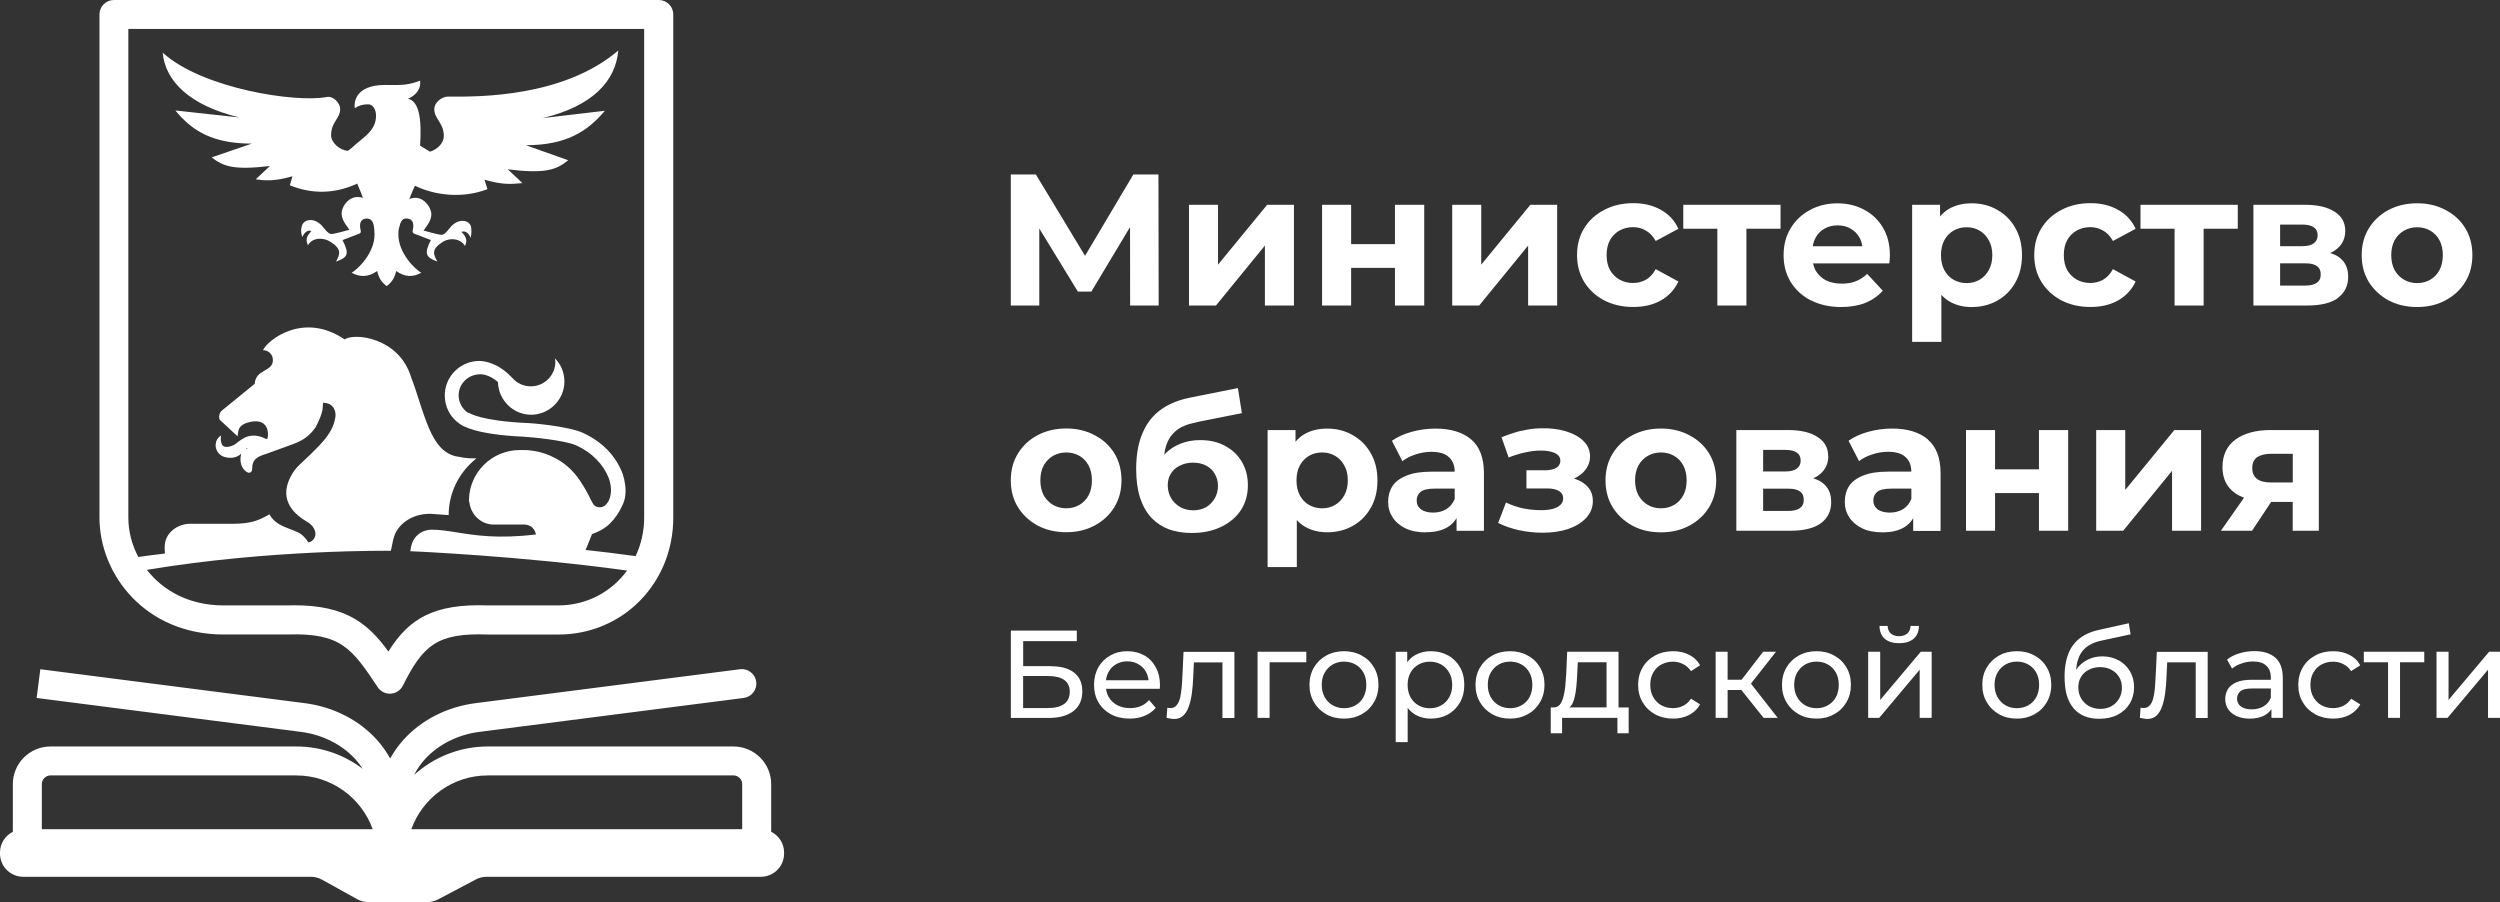 <?xml version="1.0" encoding="UTF-8"?> <svg xmlns="http://www.w3.org/2000/svg" width="169" height="61" viewBox="0 0 169 61" fill="none"><rect x="0" y="0" width="169" height="61" fill="#333333" stroke="none"/><path fill-rule="evenodd" clip-rule="evenodd" d="M15.101 42.89H19.447C23.075 42.774 23.796 43.852 25.535 46.455L25.535 46.456C25.717 46.731 26.023 46.893 26.353 46.893H26.415C26.763 46.87 27.073 46.665 27.232 46.352C28.607 43.601 29.571 42.77 32.98 42.894H37.755C42.105 42.894 45.513 39.42 45.513 34.991V0.979C45.513 0.437 45.075 0 44.533 0H7.703C7.161 0 6.724 0.437 6.724 0.979V34.987C6.724 38.871 9.857 42.89 15.101 42.89ZM8.683 1.957H43.545V34.983C43.545 35.927 43.336 36.809 42.968 37.594C41.919 37.451 40.366 37.254 39.583 37.176C39.583 37.176 39.758 36.797 40.021 36.101C40.021 36.101 40.78 35.869 41.249 35.374C41.597 35.026 41.861 34.616 42.035 34.24C42.151 34.008 42.24 33.776 42.267 33.513C42.325 33.076 42.267 32.581 42.093 32.028C41.624 30.806 40.722 29.873 39.409 29.262C38.359 28.798 35.877 28.593 35.555 28.593C32.492 28.446 31.732 27.924 31.732 27.924L31.616 27.893C31.237 27.63 31.004 27.193 31.004 26.729C31.004 25.943 31.647 25.301 32.464 25.301L32.468 25.301C32.525 25.3 33.039 25.288 33.661 25.823C33.692 27.046 34.684 28.036 35.908 28.036C37.132 28.036 38.154 27.019 38.154 25.797C38.154 25.185 37.922 24.632 37.511 24.226C37.511 24.271 37.519 24.308 37.527 24.345L37.527 24.345C37.535 24.381 37.542 24.416 37.542 24.458C37.542 25.359 36.814 26.117 35.877 26.117C35.408 26.117 34.97 25.913 34.68 25.595L34.533 25.448C33.541 24.431 32.577 24.4 32.402 24.4C31.117 24.4 30.067 25.448 30.067 26.729C30.067 27.487 30.416 28.183 31.031 28.62C31.237 28.794 32.17 29.378 35.412 29.521C35.908 29.552 38.127 29.753 38.944 30.102C40.025 30.597 40.784 31.382 41.163 32.341C41.369 32.953 41.338 33.475 41.133 33.885C41.074 33.974 41.016 34.059 40.927 34.148C40.811 34.237 40.695 34.295 40.548 34.295C40.342 34.295 40.168 34.206 40.079 34.032C40.048 33.974 39.99 33.885 39.99 33.885C39.785 33.448 39.521 32.953 39.204 32.488C38.735 31.788 38.096 31.208 37.306 30.86C37.29 30.844 37.267 30.836 37.244 30.829C37.223 30.822 37.203 30.815 37.19 30.802C36.783 30.628 36.372 30.512 35.904 30.454H35.873C35.673 30.421 35.454 30.422 35.246 30.422C35.212 30.423 35.178 30.423 35.145 30.423C33.247 30.423 31.729 31.935 31.701 33.8C31.701 33.807 31.701 33.814 31.701 33.821C31.7 33.866 31.699 33.913 31.732 33.947C31.822 34.79 32.523 35.459 33.367 35.459H35.412C36.14 35.459 36.229 36.128 36.229 36.128C33.689 36.439 32.131 36.19 30.887 35.991C30.272 35.893 29.734 35.807 29.192 35.807C28.638 35.807 28.169 36.097 27.937 36.534C27.937 36.534 27.79 36.824 27.762 37.115C27.762 37.173 27.731 37.261 27.731 37.261C27.731 37.261 35.222 37.575 42.391 38.569C41.342 40.004 39.672 40.925 37.747 40.925H33.007C29.319 40.793 27.642 41.818 26.256 44.042C24.896 42.178 23.417 40.917 19.9 40.917C19.741 40.917 19.578 40.917 19.412 40.925H15.097C12.789 40.925 11.019 39.923 9.927 38.523C18.289 37.122 26.418 37.234 26.418 37.234C26.452 37.113 26.477 36.984 26.503 36.85C26.545 36.628 26.59 36.393 26.682 36.159C26.914 35.548 27.704 34.732 29.075 34.732L30.33 34.821C30.33 33.308 31.031 31.97 32.081 31.096L32.197 30.98C31.527 31.011 31.089 30.891 31.089 30.891C29.629 30.744 29.075 29.32 28.463 27.487C28.429 27.38 28.395 27.273 28.36 27.165C28.188 26.624 28.01 26.064 27.793 25.506C26.976 22.799 23.94 22.482 23.297 22.946C20.523 21.054 18.099 22.977 17.777 23.673C18.157 23.673 18.448 23.963 18.448 24.342C18.448 24.605 18.3 24.806 18.099 24.922L17.63 25.212C17.398 25.359 17.224 25.649 17.224 25.94L14.977 27.773C14.861 27.889 14.745 28.152 14.861 28.384L16.058 29.491C16.064 29.448 16.07 29.407 16.075 29.367C16.117 29.042 16.153 28.768 16.67 28.589C17.692 28.268 17.983 28.736 18.072 29.026C18.13 29.258 18.13 29.463 18.072 29.668H17.983C17.634 29.494 17.224 29.378 16.786 29.494C16.482 29.575 16.234 29.767 16.042 29.916C15.958 29.982 15.884 30.039 15.822 30.075C15.589 30.191 15.326 30.249 15.179 30.191C15.089 30.16 15.004 30.102 14.973 29.959C14.915 29.812 14.915 29.637 14.942 29.436C14.768 29.552 14.621 29.727 14.594 29.959C14.536 30.191 14.625 30.481 14.826 30.686C15.031 30.891 15.322 30.949 15.585 30.949C15.849 30.949 16.081 30.86 16.255 30.717C16.267 30.705 16.279 30.697 16.288 30.691C16.298 30.685 16.305 30.68 16.309 30.674C16.28 30.785 16.255 30.897 16.255 31.038C16.255 31.502 16.488 31.823 16.751 31.939C16.867 31.997 17.042 31.912 17.042 31.734C17.042 31.007 17.421 30.86 18.064 30.659C18.56 30.485 19.35 30.195 19.815 30.02C19.931 29.989 20.163 29.873 20.163 29.873C20.632 29.668 21.039 29.32 21.333 28.883C21.744 28.125 21.802 27.692 21.802 27.692C21.833 27.402 21.833 27.228 21.833 27.228C22.503 27.228 22.708 27.723 22.681 28.129C22.541 29.178 21.879 29.834 21.088 30.618L20.957 30.748C20.841 30.863 20.715 30.98 20.588 31.096L20.588 31.096C20.335 31.33 20.081 31.564 19.908 31.796C19.118 32.929 18.974 34.24 20.783 35.289C20.872 35.32 21.015 35.463 21.105 35.552C21.6 36.163 21.136 36.658 20.841 36.658C20.495 36.119 20.17 35.991 19.973 35.913C19.936 35.899 19.904 35.886 19.877 35.873C19.788 35.836 19.695 35.8 19.599 35.763L19.599 35.763C19.097 35.572 18.53 35.355 18.211 34.767C17.483 35.204 16.898 35.409 15.701 35.409H12.839C12.022 35.409 11.232 35.989 11.147 36.778C11.116 36.925 11.147 37.42 11.147 37.42C10.535 37.49 9.942 37.567 9.35 37.652C8.908 36.817 8.676 35.9 8.676 34.995V1.957H8.683ZM16.728 30.341H16.639C16.651 30.329 16.658 30.318 16.664 30.308C16.674 30.294 16.68 30.284 16.697 30.284L16.728 30.341ZM72.865 19.712L70.255 15.445V20.652H68.33V11.794H70.026L73.349 17.294L76.614 11.794H78.311L78.326 20.652H76.397L76.39 15.352L73.775 19.712H72.865ZM110.407 20.751C109.672 20.751 109.017 20.6 108.444 20.306C107.871 20 107.417 19.583 107.088 19.053C106.767 18.519 106.608 17.927 106.608 17.242C106.608 16.558 106.767 15.954 107.088 15.432C107.417 14.898 107.871 14.484 108.444 14.19C109.017 13.885 109.691 13.734 110.407 13.734C111.124 13.734 111.751 13.885 112.282 14.19C112.813 14.484 113.208 14.91 113.459 15.467L111.926 16.291C111.751 15.97 111.527 15.734 111.256 15.583C110.996 15.432 110.71 15.355 110.396 15.355C110.055 15.355 109.753 15.432 109.482 15.583C109.211 15.734 108.994 15.95 108.835 16.229C108.684 16.507 108.606 16.844 108.606 17.242C108.606 17.641 108.684 17.977 108.835 18.256C108.998 18.534 109.211 18.751 109.482 18.902C109.753 19.053 110.059 19.13 110.396 19.13C110.706 19.13 110.992 19.056 111.256 18.913C111.523 18.763 111.748 18.523 111.926 18.194L113.459 19.029C113.208 19.575 112.813 20 112.282 20.306C111.751 20.604 111.143 20.751 110.407 20.751ZM124.463 20.754C123.685 20.754 123.003 20.603 122.411 20.297L122.407 20.305C121.826 19.999 121.373 19.585 121.051 19.063C120.73 18.529 120.571 17.938 120.571 17.253C120.571 16.568 120.726 15.965 121.04 15.443C121.361 14.909 121.795 14.495 122.345 14.201C122.895 13.895 123.538 13.745 124.208 13.745C124.878 13.745 125.478 13.888 126.009 14.174C126.547 14.452 126.973 14.859 127.287 15.389C127.601 15.911 127.756 16.537 127.756 17.272C127.756 17.35 127.752 17.439 127.744 17.539C127.732 17.632 127.725 17.721 127.717 17.806H122.562C122.604 17.988 122.662 18.158 122.751 18.313C122.922 18.591 123.154 18.808 123.449 18.959C123.755 19.102 124.107 19.175 124.514 19.175C124.874 19.175 125.191 19.117 125.463 19.009C125.741 18.897 125.993 18.734 126.222 18.514L127.275 19.651C126.965 20.007 126.57 20.282 126.098 20.475C125.625 20.661 125.079 20.754 124.463 20.754ZM124.223 15.234C123.886 15.234 123.588 15.311 123.325 15.462C123.069 15.605 122.871 15.81 122.728 16.081C122.635 16.247 122.577 16.441 122.542 16.649H125.893C125.862 16.437 125.803 16.243 125.707 16.069C125.563 15.806 125.362 15.605 125.11 15.462C124.858 15.311 124.56 15.234 124.223 15.234ZM158.737 18.714C158.737 19.31 158.508 19.785 158.051 20.13L158.059 20.134C157.602 20.478 156.905 20.652 155.967 20.652H152.331V13.844H155.816C156.669 13.844 157.339 13.999 157.819 14.312C158.299 14.618 158.539 15.047 158.539 15.604C158.539 16.161 158.311 16.598 157.854 16.919C157.753 16.989 157.641 17.051 157.524 17.105C157.753 17.178 157.954 17.267 158.117 17.387C158.532 17.689 158.737 18.118 158.737 18.714ZM155.631 15.182H154.135V15.186V16.641H155.631C155.979 16.641 156.235 16.579 156.405 16.451C156.583 16.323 156.672 16.153 156.672 15.906C156.672 15.658 156.583 15.48 156.405 15.36C156.235 15.241 155.975 15.182 155.631 15.182ZM154.135 17.801V19.306H155.793C156.153 19.306 156.425 19.248 156.603 19.128C156.789 19 156.882 18.819 156.882 18.559C156.882 18.3 156.8 18.111 156.63 17.991C156.459 17.863 156.196 17.801 155.832 17.801H154.135ZM82.2 20.652L85.507 16.602V20.652H87.471V13.844H85.659L82.339 17.89V13.844H80.376V20.652H82.2ZM116.093 20.652H118.057V15.461H120.365V13.844H113.789V15.461H116.093V20.652ZM103.301 20.652V16.602L99.993 20.652H98.169V13.844H100.132V17.89L103.452 13.844H105.264V20.652H103.301ZM147.001 20.652H148.965V15.461H151.273V13.844H144.697V15.461H147.001V20.652ZM139.351 20.306C139.924 20.6 140.579 20.751 141.315 20.751C142.051 20.751 142.659 20.604 143.189 20.306C143.72 20 144.115 19.575 144.367 19.029L142.833 18.194C142.655 18.523 142.43 18.763 142.163 18.913C141.9 19.056 141.613 19.13 141.303 19.13C140.966 19.13 140.66 19.053 140.389 18.902C140.118 18.751 139.905 18.534 139.742 18.256C139.591 17.977 139.514 17.641 139.514 17.242C139.514 16.844 139.591 16.507 139.742 16.229C139.901 15.95 140.118 15.734 140.389 15.583C140.66 15.432 140.962 15.355 141.303 15.355C141.617 15.355 141.903 15.432 142.163 15.583C142.434 15.734 142.659 15.97 142.833 16.291L144.367 15.467C144.115 14.91 143.72 14.484 143.189 14.19C142.659 13.885 142.031 13.734 141.315 13.734C140.598 13.734 139.924 13.885 139.351 14.19C138.778 14.484 138.325 14.898 137.995 15.432C137.674 15.954 137.515 16.558 137.515 17.242C137.515 17.927 137.674 18.519 137.995 19.053C138.325 19.583 138.778 20 139.351 20.306ZM94.299 18.107H91.336V20.652H89.372V13.844H91.336V16.502H94.299V13.844H96.278V20.652H94.299V18.107ZM133.29 20.754C133.932 20.754 134.506 20.61 135.013 20.324C135.528 20.038 135.935 19.632 136.229 19.11C136.535 18.587 136.686 17.968 136.686 17.249C136.686 16.53 136.535 15.926 136.229 15.4C135.935 14.878 135.528 14.472 135.013 14.185C134.506 13.892 133.932 13.745 133.29 13.745C132.689 13.745 132.174 13.872 131.744 14.124C131.516 14.259 131.318 14.429 131.148 14.634V13.845H129.261V23.109H131.237V19.93C131.399 20.108 131.578 20.259 131.783 20.378C132.213 20.63 132.716 20.757 133.29 20.757V20.754ZM131.438 18.262C131.287 17.976 131.21 17.64 131.21 17.249C131.21 16.858 131.287 16.514 131.438 16.236C131.589 15.957 131.798 15.741 132.058 15.59C132.321 15.439 132.616 15.361 132.945 15.361C133.274 15.361 133.565 15.439 133.82 15.59C134.084 15.741 134.289 15.957 134.44 16.236C134.599 16.514 134.68 16.851 134.68 17.249C134.68 17.648 134.599 17.976 134.44 18.262C134.289 18.541 134.08 18.758 133.82 18.909C133.568 19.059 133.274 19.137 132.945 19.137C132.616 19.137 132.321 19.059 132.058 18.909C131.795 18.758 131.589 18.541 131.438 18.262ZM163.4 20.754C162.671 20.754 162.025 20.604 161.459 20.298V20.302C160.905 19.996 160.46 19.582 160.131 19.06C159.809 18.526 159.65 17.935 159.65 17.25C159.65 16.565 159.809 15.962 160.131 15.44C160.46 14.906 160.901 14.492 161.459 14.198C162.028 13.892 162.683 13.742 163.4 13.742C164.116 13.742 164.759 13.892 165.324 14.198C165.89 14.492 166.331 14.902 166.653 15.424C166.974 15.946 167.133 16.569 167.133 17.246C167.133 17.923 166.974 18.526 166.653 19.056C166.335 19.582 165.89 19.992 165.324 20.298C164.759 20.604 164.128 20.754 163.4 20.754ZM162.513 15.591C162.249 15.741 162.036 15.958 161.877 16.236C161.726 16.515 161.649 16.859 161.649 17.25C161.649 17.641 161.726 17.977 161.877 18.263C162.04 18.542 162.249 18.759 162.513 18.909C162.776 19.06 163.07 19.138 163.4 19.138C163.729 19.138 164.023 19.06 164.286 18.909C164.546 18.759 164.755 18.542 164.906 18.263C165.057 17.977 165.135 17.648 165.135 17.25C165.135 16.852 165.057 16.515 164.906 16.236C164.755 15.958 164.55 15.741 164.286 15.591C164.023 15.44 163.729 15.362 163.4 15.362C163.07 15.362 162.776 15.44 162.513 15.591ZM120.056 44.059H119.188L117.732 45.95H116.787V44.059H115.977V48.53H116.787V46.643H117.716L119.223 48.53H120.176L118.363 46.213L120.056 44.059ZM122.798 44.021C123.239 44.021 123.638 44.118 123.987 44.315C124.343 44.505 124.618 44.772 124.815 45.116C125.021 45.452 125.121 45.851 125.121 46.296C125.121 46.74 125.017 47.131 124.815 47.475C124.618 47.816 124.343 48.087 123.987 48.284C123.638 48.481 123.251 48.578 122.798 48.578C122.344 48.578 121.945 48.481 121.597 48.284C121.248 48.087 120.969 47.82 120.768 47.475C120.563 47.127 120.462 46.74 120.462 46.296C120.462 45.851 120.567 45.46 120.768 45.116C120.973 44.772 121.248 44.505 121.597 44.315C121.949 44.118 122.356 44.021 122.798 44.021ZM123.564 47.68C123.797 47.549 123.979 47.367 124.107 47.131C124.234 46.888 124.3 46.617 124.3 46.296C124.3 45.975 124.234 45.7 124.107 45.468C123.975 45.232 123.797 45.046 123.564 44.919C123.34 44.791 123.084 44.725 122.798 44.725C122.511 44.725 122.255 44.791 122.031 44.919C121.802 45.05 121.624 45.232 121.488 45.468C121.353 45.7 121.287 45.978 121.287 46.296C121.287 46.613 121.353 46.888 121.488 47.131C121.624 47.367 121.806 47.553 122.031 47.68C122.255 47.808 122.511 47.874 122.798 47.874C123.084 47.874 123.34 47.808 123.564 47.68ZM152.4 44.015C152.044 44.015 151.703 44.066 151.378 44.166C151.056 44.263 150.781 44.402 150.549 44.588L150.886 45.195C151.06 45.048 151.273 44.932 151.529 44.851C151.78 44.762 152.04 44.715 152.307 44.715C152.706 44.715 153.004 44.812 153.202 45.002C153.403 45.187 153.508 45.45 153.508 45.794V45.953H152.226C151.78 45.953 151.428 46.011 151.161 46.131C150.901 46.251 150.711 46.406 150.595 46.603C150.483 46.8 150.425 47.021 150.425 47.261C150.425 47.5 150.491 47.74 150.626 47.945C150.762 48.142 150.952 48.297 151.199 48.409C151.451 48.522 151.746 48.58 152.079 48.58C152.489 48.58 152.83 48.502 153.101 48.351C153.291 48.239 153.438 48.1 153.55 47.937V48.529H154.317V45.829C154.317 45.218 154.151 44.762 153.818 44.464C153.485 44.166 153.012 44.015 152.4 44.015ZM153.008 47.752C152.784 47.887 152.52 47.953 152.214 47.953C151.908 47.953 151.664 47.887 151.486 47.76C151.312 47.624 151.223 47.446 151.223 47.23C151.223 47.04 151.292 46.874 151.436 46.742C151.575 46.607 151.85 46.541 152.257 46.541H153.508V47.164C153.407 47.423 153.241 47.62 153.008 47.756V47.752ZM127.101 44.059V47.316L129.844 44.059H130.58V48.53H129.77V45.273L127.032 48.53H126.288V44.059H127.101ZM137.531 44.315C137.183 44.118 136.784 44.021 136.338 44.021C135.893 44.021 135.486 44.118 135.138 44.315C134.789 44.505 134.514 44.772 134.309 45.116C134.103 45.46 134.003 45.851 134.003 46.296C134.003 46.74 134.103 47.127 134.309 47.475C134.51 47.82 134.789 48.087 135.138 48.284C135.486 48.481 135.885 48.578 136.338 48.578C136.791 48.578 137.179 48.481 137.531 48.284C137.888 48.087 138.163 47.816 138.36 47.475C138.561 47.131 138.666 46.74 138.666 46.296C138.666 45.851 138.565 45.452 138.36 45.116C138.163 44.772 137.888 44.505 137.531 44.315ZM137.651 47.131C137.523 47.367 137.341 47.549 137.109 47.68C136.884 47.808 136.629 47.874 136.342 47.874C136.056 47.874 135.8 47.808 135.575 47.68C135.351 47.553 135.169 47.367 135.033 47.131C134.897 46.888 134.832 46.613 134.832 46.296C134.832 45.978 134.897 45.7 135.033 45.468C135.169 45.232 135.347 45.05 135.575 44.919C135.8 44.791 136.056 44.725 136.342 44.725C136.629 44.725 136.884 44.791 137.109 44.919C137.341 45.046 137.52 45.232 137.651 45.468C137.779 45.7 137.845 45.975 137.845 46.296C137.845 46.617 137.779 46.888 137.651 47.131ZM142.113 44.37C142.532 44.37 142.9 44.463 143.221 44.641L143.217 44.633C143.543 44.815 143.798 45.063 143.984 45.376C144.17 45.689 144.263 46.045 144.263 46.455C144.263 46.865 144.166 47.237 143.969 47.562C143.775 47.883 143.504 48.134 143.147 48.32C142.791 48.502 142.377 48.59 141.896 48.59C141.525 48.59 141.195 48.532 140.909 48.413C140.626 48.297 140.382 48.122 140.181 47.89C139.979 47.654 139.824 47.36 139.716 47.005C139.615 46.645 139.565 46.223 139.565 45.74C139.565 45.357 139.6 45.016 139.666 44.711C139.731 44.409 139.828 44.138 139.952 43.902C140.08 43.666 140.239 43.461 140.425 43.287C140.618 43.113 140.831 42.97 141.068 42.858C141.312 42.738 141.575 42.649 141.862 42.587L143.907 42.131L144.027 42.881L142.144 43.287C142.032 43.31 141.896 43.341 141.738 43.388C141.583 43.434 141.42 43.504 141.257 43.601C141.095 43.69 140.94 43.817 140.8 43.98C140.661 44.142 140.549 44.359 140.463 44.622C140.401 44.811 140.363 45.036 140.347 45.291C140.356 45.279 140.364 45.266 140.373 45.254C140.381 45.241 140.39 45.228 140.398 45.215C140.425 45.173 140.452 45.132 140.483 45.094C140.68 44.865 140.917 44.688 141.192 44.564C141.474 44.436 141.78 44.37 142.113 44.37ZM142.741 47.736C142.962 47.608 143.132 47.434 143.256 47.221C143.38 47.001 143.442 46.753 143.442 46.486C143.442 46.219 143.38 45.98 143.256 45.771C143.132 45.566 142.962 45.403 142.741 45.283C142.52 45.159 142.261 45.098 141.962 45.098C141.683 45.098 141.428 45.156 141.203 45.276C140.979 45.388 140.804 45.546 140.68 45.755C140.556 45.956 140.494 46.192 140.494 46.463C140.494 46.734 140.556 46.981 140.68 47.206C140.808 47.422 140.982 47.6 141.203 47.728C141.432 47.855 141.695 47.921 141.982 47.921C142.268 47.921 142.52 47.859 142.741 47.736ZM129.719 42.315H129.154C129.15 42.528 129.076 42.698 128.933 42.822C128.794 42.945 128.608 43.007 128.375 43.007C128.143 43.007 127.957 42.945 127.818 42.822C127.682 42.698 127.612 42.528 127.605 42.315H127.055C127.059 42.69 127.179 42.98 127.411 43.185C127.647 43.383 127.973 43.48 128.383 43.48C128.794 43.48 129.119 43.383 129.355 43.185C129.592 42.984 129.712 42.694 129.719 42.315ZM145.673 46.49C145.696 46.231 145.711 45.972 145.723 45.713L145.801 44.065H149.24V48.536H148.43V44.773H146.502L146.455 45.767C146.44 46.161 146.409 46.529 146.362 46.873C146.316 47.214 146.246 47.515 146.149 47.774C146.06 48.034 145.932 48.235 145.77 48.382C145.611 48.529 145.405 48.602 145.154 48.602C145.08 48.602 145.003 48.591 144.917 48.575C144.836 48.563 144.751 48.548 144.654 48.525L144.704 47.84C144.725 47.842 144.745 47.846 144.764 47.849C144.781 47.851 144.797 47.854 144.813 47.856C144.848 47.863 144.879 47.863 144.906 47.863C145.084 47.863 145.227 47.801 145.328 47.678C145.436 47.554 145.514 47.392 145.564 47.19C145.615 46.981 145.649 46.749 145.673 46.49ZM92.049 44.315C91.7 44.118 91.301 44.021 90.856 44.021C90.411 44.021 90.008 44.118 89.655 44.315C89.307 44.505 89.032 44.772 88.826 45.116C88.625 45.46 88.52 45.851 88.52 46.296C88.52 46.74 88.621 47.127 88.826 47.475C89.028 47.82 89.307 48.087 89.655 48.284C90.004 48.481 90.403 48.578 90.856 48.578C91.309 48.578 91.697 48.481 92.049 48.284C92.405 48.087 92.68 47.816 92.878 47.475C93.079 47.131 93.184 46.74 93.184 46.296C93.184 45.851 93.083 45.452 92.878 45.116C92.68 44.772 92.405 44.505 92.049 44.315ZM92.169 47.131C92.041 47.367 91.859 47.549 91.627 47.68C91.402 47.808 91.147 47.874 90.86 47.874C90.573 47.874 90.318 47.808 90.093 47.68C89.868 47.553 89.686 47.367 89.551 47.131C89.415 46.887 89.349 46.613 89.349 46.296C89.349 45.978 89.415 45.7 89.551 45.468C89.686 45.232 89.865 45.05 90.093 44.919C90.318 44.791 90.573 44.725 90.86 44.725C91.147 44.725 91.402 44.791 91.627 44.919C91.859 45.046 92.037 45.232 92.169 45.468C92.297 45.7 92.363 45.975 92.363 46.296C92.363 46.617 92.297 46.887 92.169 47.131ZM69.167 45.029H71.007L71.01 45.036C71.712 45.036 72.25 45.18 72.614 45.474C72.982 45.764 73.164 46.174 73.164 46.746C73.164 47.319 72.963 47.76 72.564 48.069C72.172 48.379 71.603 48.533 70.867 48.533H68.334V42.627H72.792V43.342H69.167V45.029ZM70.829 47.864C71.32 47.864 71.688 47.771 71.936 47.586V47.59C72.188 47.404 72.316 47.125 72.316 46.762C72.316 46.054 71.82 45.698 70.829 45.698H69.163V47.864H70.829ZM159.794 44.767H161.432V48.53H162.242V44.767H163.88V44.059H159.794V44.767ZM96.724 44.021C97.161 44.021 97.553 44.118 97.889 44.307V44.3C98.227 44.489 98.494 44.756 98.691 45.1C98.889 45.441 98.986 45.835 98.986 46.292C98.986 46.748 98.889 47.147 98.691 47.491C98.494 47.835 98.227 48.102 97.889 48.292C97.553 48.481 97.161 48.578 96.724 48.578C96.352 48.578 96.011 48.497 95.701 48.326C95.492 48.206 95.314 48.048 95.159 47.851V50.168H94.35V44.06H95.128V44.768C95.283 44.559 95.469 44.392 95.686 44.273C95.996 44.106 96.34 44.021 96.724 44.021ZM97.425 47.684C97.657 47.553 97.839 47.371 97.967 47.135C98.103 46.891 98.168 46.621 98.168 46.3C98.168 45.978 98.103 45.704 97.967 45.472C97.835 45.236 97.657 45.05 97.425 44.922C97.2 44.795 96.937 44.729 96.658 44.729C96.379 44.729 96.123 44.795 95.891 44.922C95.662 45.054 95.484 45.236 95.349 45.472C95.221 45.704 95.155 45.982 95.155 46.3C95.155 46.617 95.221 46.891 95.349 47.135C95.484 47.371 95.666 47.557 95.891 47.684C96.12 47.812 96.371 47.878 96.658 47.878C96.945 47.878 97.2 47.812 97.425 47.684ZM77.354 44.307C77.021 44.118 76.638 44.021 76.204 44.021C75.77 44.021 75.39 44.118 75.046 44.315C74.709 44.505 74.442 44.772 74.244 45.116C74.054 45.46 73.957 45.851 73.957 46.296C73.957 46.74 74.054 47.135 74.252 47.475C74.453 47.82 74.736 48.087 75.096 48.284C75.46 48.481 75.886 48.578 76.363 48.578C76.734 48.578 77.067 48.516 77.37 48.392C77.676 48.268 77.927 48.087 78.129 47.851L77.679 47.328C77.517 47.51 77.323 47.642 77.106 47.735C76.893 47.824 76.653 47.87 76.39 47.87C76.068 47.87 75.785 47.804 75.538 47.677C75.29 47.549 75.096 47.367 74.957 47.135C74.856 46.961 74.794 46.767 74.767 46.562H78.4C78.404 46.524 78.408 46.481 78.408 46.435L78.409 46.413C78.413 46.376 78.415 46.344 78.415 46.315C78.415 45.855 78.319 45.452 78.129 45.108C77.943 44.76 77.683 44.489 77.35 44.3L77.354 44.307ZM75.452 44.899C75.673 44.772 75.921 44.706 76.204 44.706C76.487 44.706 76.742 44.772 76.955 44.899C77.176 45.023 77.346 45.197 77.47 45.421C77.563 45.592 77.621 45.781 77.641 45.986H74.763C74.786 45.781 74.844 45.596 74.937 45.429C75.061 45.197 75.232 45.023 75.452 44.899ZM165.522 47.316L168.264 44.059H169V48.53H168.19V45.273L165.452 48.53H164.709V44.059H165.522V47.316ZM85.011 48.53H85.825V44.767H88.307V44.059H85.011V48.53ZM79.879 46.489C79.903 46.23 79.918 45.971 79.93 45.712V45.72L80.007 44.068H83.446V48.539H82.637V44.776H80.708L80.662 45.77C80.646 46.164 80.615 46.532 80.569 46.876C80.522 47.217 80.452 47.518 80.356 47.778C80.266 48.037 80.139 48.238 79.976 48.385C79.817 48.532 79.612 48.605 79.36 48.605C79.287 48.605 79.209 48.594 79.124 48.578C79.043 48.567 78.957 48.551 78.861 48.528L78.911 47.843L78.926 47.845L78.935 47.846L78.957 47.849L78.971 47.852C78.987 47.854 79.003 47.857 79.019 47.859C79.054 47.866 79.085 47.866 79.112 47.866C79.29 47.866 79.434 47.804 79.534 47.681C79.643 47.553 79.72 47.391 79.771 47.19C79.821 46.981 79.856 46.748 79.879 46.489ZM156.936 44.922C157.168 44.795 157.427 44.729 157.722 44.729C157.962 44.729 158.19 44.783 158.396 44.888C158.609 44.988 158.791 45.151 158.938 45.367L159.554 44.973C159.38 44.659 159.132 44.423 158.81 44.265C158.496 44.102 158.136 44.021 157.73 44.021C157.273 44.021 156.866 44.118 156.506 44.315C156.149 44.505 155.87 44.772 155.669 45.116C155.468 45.46 155.363 45.851 155.363 46.296C155.363 46.74 155.464 47.135 155.669 47.475C155.87 47.82 156.149 48.087 156.506 48.284C156.866 48.481 157.273 48.578 157.73 48.578C158.136 48.578 158.496 48.497 158.81 48.334C159.132 48.164 159.38 47.928 159.554 47.618L158.938 47.232C158.791 47.452 158.613 47.615 158.396 47.719C158.187 47.82 157.962 47.87 157.722 47.87C157.427 47.87 157.168 47.804 156.936 47.677C156.703 47.549 156.521 47.363 156.386 47.127C156.25 46.891 156.184 46.613 156.184 46.292C156.184 45.971 156.25 45.696 156.386 45.464C156.521 45.228 156.703 45.046 156.936 44.915V44.922ZM102.08 44.021C102.526 44.021 102.925 44.118 103.273 44.315C103.63 44.505 103.905 44.772 104.102 45.116C104.307 45.452 104.408 45.851 104.408 46.296C104.408 46.74 104.304 47.131 104.102 47.475C103.905 47.816 103.63 48.087 103.273 48.284C102.921 48.481 102.534 48.578 102.08 48.578C101.627 48.578 101.228 48.481 100.88 48.284C100.531 48.087 100.252 47.82 100.051 47.475C99.846 47.127 99.745 46.74 99.745 46.296C99.745 45.851 99.85 45.46 100.051 45.116C100.256 44.772 100.531 44.505 100.88 44.315C101.232 44.118 101.635 44.021 102.08 44.021ZM102.851 47.68C103.084 47.549 103.266 47.367 103.393 47.131C103.521 46.888 103.587 46.617 103.587 46.296C103.587 45.975 103.521 45.7 103.393 45.468C103.262 45.232 103.084 45.046 102.851 44.919C102.627 44.791 102.371 44.725 102.084 44.725C101.798 44.725 101.542 44.791 101.317 44.919C101.089 45.05 100.911 45.232 100.775 45.468C100.64 45.7 100.574 45.978 100.574 46.296C100.574 46.613 100.64 46.888 100.775 47.131C100.911 47.367 101.093 47.553 101.317 47.68C101.542 47.808 101.798 47.874 102.084 47.874C102.371 47.874 102.627 47.808 102.851 47.68ZM112.309 44.922C112.542 44.795 112.801 44.729 113.095 44.729C113.336 44.729 113.564 44.783 113.769 44.888C113.982 44.988 114.164 45.151 114.312 45.367L114.927 44.973C114.753 44.659 114.505 44.423 114.184 44.265C113.87 44.102 113.51 44.021 113.103 44.021C112.646 44.021 112.24 44.118 111.879 44.315C111.523 44.505 111.244 44.772 111.043 45.116C110.841 45.46 110.737 45.851 110.737 46.296C110.737 46.74 110.837 47.135 111.043 47.475C111.244 47.82 111.523 48.087 111.879 48.284C112.24 48.481 112.646 48.578 113.103 48.578C113.51 48.578 113.87 48.497 114.184 48.334C114.505 48.164 114.753 47.928 114.927 47.618L114.312 47.232C114.164 47.452 113.986 47.615 113.769 47.719C113.56 47.82 113.336 47.87 113.095 47.87C112.801 47.87 112.542 47.804 112.309 47.677C112.077 47.549 111.895 47.363 111.759 47.127C111.624 46.891 111.558 46.613 111.558 46.292C111.558 45.971 111.624 45.696 111.759 45.464C111.895 45.228 112.077 45.046 112.309 44.915V44.922ZM105.942 44.059H109.412V47.823H110.098V49.567H109.338V48.53H105.597V49.567H104.83V47.823H105.008C105.183 47.826 105.322 47.772 105.43 47.652C105.535 47.529 105.616 47.358 105.674 47.146C105.736 46.929 105.783 46.689 105.81 46.418C105.837 46.144 105.86 45.861 105.876 45.567L105.942 44.059ZM106.437 47.161C106.387 47.382 106.31 47.563 106.209 47.703L106.213 47.699C106.182 47.743 106.142 47.776 106.103 47.807L106.089 47.819H108.603V44.767H106.658L106.616 45.626C106.604 45.908 106.585 46.182 106.558 46.446C106.534 46.705 106.496 46.941 106.437 47.161ZM156.753 35.878V29.071H153.496C152.501 29.071 151.707 29.287 151.114 29.716C150.533 30.146 150.239 30.769 150.239 31.577C150.239 32.335 150.518 32.919 151.075 33.322C151.257 33.453 151.47 33.558 151.695 33.647L150.134 35.878H152.237L153.531 33.929H154.987V35.878H156.75H156.753ZM152.586 30.904C152.814 30.753 153.132 30.676 153.535 30.676H154.991V32.614H153.508C152.671 32.614 152.253 32.289 152.253 31.639C152.253 31.302 152.361 31.059 152.582 30.904H152.586ZM148.794 29.071V35.878H146.831V31.828L143.527 35.878H141.703V29.071H143.666V33.12L146.986 29.071H148.794ZM123.584 30.831C123.584 30.274 123.344 29.844 122.864 29.539C122.384 29.225 121.713 29.071 120.861 29.071H117.376V35.878H121.012C121.95 35.878 122.647 35.704 123.104 35.36C123.561 35.016 123.789 34.54 123.789 33.944C123.789 33.349 123.584 32.919 123.17 32.618C123.007 32.498 122.806 32.409 122.577 32.335C122.693 32.281 122.806 32.219 122.906 32.15C123.363 31.828 123.592 31.391 123.592 30.834L123.584 30.831ZM119.188 30.413H120.683C121.028 30.413 121.287 30.471 121.458 30.591C121.636 30.711 121.725 30.889 121.725 31.136C121.725 31.384 121.636 31.554 121.458 31.681C121.287 31.809 121.032 31.871 120.683 31.871H119.188V30.417V30.413ZM121.659 34.362C121.481 34.482 121.21 34.54 120.85 34.54H119.188V33.035H120.885C121.249 33.035 121.512 33.097 121.682 33.225C121.853 33.345 121.934 33.534 121.934 33.794C121.934 34.053 121.841 34.234 121.655 34.362H121.659ZM137.833 33.333H134.866V35.878H132.903V29.071H134.866V31.728H137.833V29.071H139.808V35.878H137.833V33.333ZM96.387 35.978C96.987 35.978 97.475 35.866 97.855 35.637C98.114 35.483 98.312 35.274 98.463 35.022V35.881H100.314V31.997C100.314 30.961 100.028 30.195 99.454 29.707C98.881 29.22 98.072 28.973 97.034 28.973C96.491 28.973 95.961 29.046 95.438 29.189C94.915 29.332 94.466 29.534 94.094 29.797L94.803 31.177C95.047 30.984 95.345 30.833 95.69 30.721C96.046 30.601 96.402 30.543 96.766 30.543C97.297 30.543 97.692 30.663 97.944 30.899C98.207 31.135 98.335 31.464 98.335 31.885H96.763C96.069 31.885 95.508 31.974 95.078 32.152C94.648 32.322 94.33 32.558 94.129 32.86C93.935 33.166 93.838 33.518 93.838 33.924C93.838 34.33 93.939 34.663 94.144 34.976C94.346 35.289 94.64 35.537 95.02 35.722C95.399 35.9 95.856 35.989 96.387 35.989V35.978ZM96.019 33.258C96.197 33.108 96.519 33.03 96.983 33.03H98.339V33.727C98.219 34.028 98.029 34.26 97.769 34.423C97.506 34.574 97.212 34.651 96.883 34.651C96.538 34.651 96.263 34.578 96.058 34.434C95.864 34.283 95.767 34.078 95.767 33.827C95.767 33.599 95.852 33.409 96.019 33.258ZM81.131 29.751C81.774 29.751 82.335 29.879 82.816 30.142L82.812 30.145C83.3 30.397 83.679 30.757 83.95 31.221C84.222 31.685 84.357 32.211 84.357 32.803C84.357 33.441 84.198 34.006 83.877 34.497C83.555 34.977 83.106 35.352 82.533 35.623C81.967 35.894 81.309 36.029 80.558 36.029C80 36.029 79.492 35.948 79.035 35.789C78.582 35.619 78.183 35.36 77.846 35.015C77.513 34.66 77.258 34.211 77.072 33.662C76.894 33.112 76.805 32.459 76.805 31.701C76.805 31.159 76.851 30.668 76.944 30.219C77.037 29.77 77.176 29.368 77.362 29.004C77.548 28.633 77.784 28.308 78.071 28.03C78.365 27.743 78.71 27.507 79.097 27.322C79.496 27.128 79.942 26.981 80.441 26.881L83.683 26.235L83.95 27.929L81.088 28.498C80.922 28.532 80.728 28.579 80.507 28.637C80.294 28.687 80.081 28.768 79.86 28.877C79.647 28.985 79.45 29.144 79.264 29.345C79.086 29.542 78.942 29.797 78.834 30.118C78.772 30.3 78.729 30.509 78.702 30.741C78.741 30.699 78.78 30.656 78.822 30.613C79.121 30.335 79.458 30.122 79.837 29.979C80.228 29.828 80.658 29.751 81.131 29.751ZM81.537 34.281C81.789 34.126 81.983 33.928 82.118 33.685V33.689C82.262 33.437 82.335 33.143 82.335 32.842C82.335 32.54 82.262 32.269 82.118 32.033C81.987 31.797 81.789 31.611 81.537 31.476C81.286 31.341 80.98 31.275 80.65 31.275C80.321 31.275 80.027 31.341 79.764 31.476C79.5 31.6 79.299 31.778 79.156 32.006C79.012 32.234 78.939 32.493 78.939 32.803C78.939 33.112 79.012 33.399 79.156 33.662C79.306 33.913 79.512 34.118 79.764 34.269C80.023 34.42 80.333 34.497 80.662 34.497C80.991 34.497 81.286 34.424 81.537 34.281ZM115.535 30.652C115.214 30.13 114.772 29.72 114.207 29.426C113.641 29.12 112.998 28.97 112.282 28.97C111.565 28.97 110.911 29.12 110.341 29.426C109.784 29.72 109.342 30.134 109.013 30.668C108.691 31.19 108.533 31.793 108.533 32.478C108.533 33.163 108.691 33.754 109.013 34.288C109.342 34.81 109.787 35.224 110.341 35.53C110.907 35.836 111.554 35.986 112.282 35.986C113.01 35.986 113.641 35.836 114.207 35.53C114.772 35.224 115.218 34.814 115.535 34.288C115.857 33.758 116.015 33.155 116.015 32.478C116.015 31.801 115.857 31.178 115.535 30.656V30.652ZM113.788 33.487C113.637 33.766 113.428 33.983 113.169 34.133C112.905 34.284 112.611 34.362 112.282 34.362C111.953 34.362 111.658 34.284 111.395 34.133C111.131 33.983 110.922 33.766 110.76 33.487C110.609 33.201 110.531 32.865 110.531 32.474C110.531 32.083 110.609 31.739 110.76 31.461C110.918 31.182 111.131 30.965 111.395 30.815C111.658 30.664 111.953 30.586 112.282 30.586C112.611 30.586 112.905 30.664 113.169 30.815C113.432 30.965 113.637 31.182 113.788 31.461C113.939 31.739 114.017 32.076 114.017 32.474C114.017 32.873 113.939 33.201 113.788 33.487ZM85.69 38.333V29.073H87.576V29.862C87.746 29.657 87.944 29.487 88.172 29.352C88.602 29.1 89.118 28.973 89.718 28.973C90.361 28.973 90.934 29.12 91.441 29.413C91.957 29.7 92.363 30.106 92.658 30.628C92.964 31.154 93.115 31.762 93.115 32.477C93.115 33.193 92.964 33.816 92.658 34.338C92.363 34.86 91.957 35.266 91.441 35.552C90.934 35.839 90.361 35.982 89.718 35.982C89.145 35.982 88.641 35.854 88.211 35.602C88.006 35.483 87.828 35.332 87.665 35.154V38.333H85.69ZM88.49 30.814C88.231 30.965 88.022 31.181 87.87 31.46C87.719 31.738 87.642 32.083 87.642 32.473C87.642 32.864 87.719 33.2 87.87 33.487C88.022 33.765 88.227 33.982 88.49 34.133C88.754 34.283 89.048 34.361 89.377 34.361C89.706 34.361 90.001 34.283 90.252 34.133C90.512 33.982 90.721 33.765 90.872 33.487C91.031 33.2 91.112 32.872 91.112 32.473C91.112 32.075 91.031 31.738 90.872 31.46C90.721 31.181 90.516 30.965 90.252 30.814C89.997 30.663 89.706 30.586 89.377 30.586C89.048 30.586 88.75 30.663 88.49 30.814ZM70.138 35.522C70.704 35.827 71.351 35.978 72.079 35.978C72.807 35.978 73.438 35.827 74.004 35.522C74.569 35.216 75.015 34.806 75.332 34.28C75.654 33.75 75.813 33.147 75.813 32.47C75.813 31.793 75.654 31.17 75.332 30.648C75.011 30.125 74.569 29.715 74.004 29.422C73.438 29.116 72.796 28.965 72.079 28.965C71.362 28.965 70.708 29.116 70.138 29.422C69.581 29.715 69.139 30.129 68.81 30.663C68.489 31.185 68.33 31.789 68.33 32.473C68.33 33.158 68.489 33.75 68.81 34.284C69.139 34.806 69.585 35.22 70.138 35.525V35.522ZM70.557 31.46C70.716 31.181 70.929 30.965 71.192 30.814C71.455 30.663 71.75 30.586 72.079 30.586C72.408 30.586 72.703 30.663 72.966 30.814C73.229 30.965 73.434 31.181 73.586 31.46C73.737 31.738 73.814 32.075 73.814 32.473C73.814 32.872 73.737 33.201 73.586 33.487C73.434 33.765 73.225 33.982 72.966 34.133C72.703 34.284 72.408 34.361 72.079 34.361C71.75 34.361 71.455 34.284 71.192 34.133C70.929 33.982 70.719 33.765 70.557 33.487C70.406 33.201 70.328 32.864 70.328 32.473C70.328 32.083 70.406 31.738 70.557 31.46ZM101.503 29.56C101.949 29.379 102.394 29.228 102.832 29.119L102.836 29.131C103.273 29.019 103.711 28.961 104.141 28.953C104.776 28.934 105.346 29.003 105.853 29.154C106.356 29.305 106.755 29.526 107.042 29.812C107.34 30.102 107.487 30.45 107.487 30.864C107.487 31.193 107.383 31.487 107.181 31.75C106.995 32.001 106.732 32.202 106.403 32.353C106.635 32.427 106.852 32.52 107.03 32.647C107.46 32.941 107.677 33.347 107.677 33.862C107.677 34.303 107.526 34.686 107.22 35.014C106.926 35.336 106.519 35.583 106.004 35.761C105.497 35.927 104.923 36.012 104.28 36.012C103.754 36.012 103.231 35.954 102.708 35.846C102.193 35.734 101.713 35.572 101.275 35.351L101.805 33.97C102.15 34.136 102.526 34.268 102.933 34.361C103.347 34.446 103.765 34.488 104.187 34.488C104.493 34.488 104.753 34.458 104.974 34.399C105.202 34.334 105.373 34.241 105.493 34.121C105.613 34.005 105.671 33.862 105.671 33.692C105.671 33.471 105.578 33.305 105.392 33.197C105.206 33.077 104.939 33.019 104.583 33.019H103.188V31.792H104.416C104.641 31.792 104.838 31.765 104.997 31.715C105.16 31.665 105.276 31.591 105.353 31.498C105.438 31.394 105.481 31.278 105.481 31.142C105.481 30.999 105.431 30.876 105.33 30.775C105.229 30.674 105.082 30.597 104.889 30.547C104.695 30.489 104.447 30.458 104.153 30.458C103.812 30.458 103.463 30.5 103.099 30.585C102.735 30.659 102.363 30.775 101.984 30.926L101.503 29.56ZM130.324 29.704C129.75 29.217 128.941 28.97 127.903 28.97C127.361 28.97 126.83 29.043 126.307 29.186C125.784 29.329 125.335 29.53 124.963 29.794L125.672 31.174C125.916 30.981 126.214 30.83 126.559 30.718C126.915 30.598 127.272 30.54 127.636 30.54C128.166 30.54 128.561 30.66 128.813 30.896C129.076 31.132 129.204 31.461 129.204 31.882H127.632C126.938 31.882 126.377 31.971 125.947 32.149C125.517 32.319 125.199 32.555 124.998 32.857C124.804 33.163 124.708 33.515 124.708 33.921C124.708 34.327 124.808 34.66 125.013 34.973C125.215 35.286 125.509 35.534 125.889 35.719C126.268 35.897 126.725 35.986 127.256 35.986C127.856 35.986 128.344 35.874 128.724 35.646C128.983 35.491 129.181 35.282 129.332 35.031V35.89H131.183V32.006C131.183 30.969 130.897 30.203 130.324 29.716V29.704ZM128.639 34.424C128.375 34.575 128.081 34.652 127.752 34.652C127.407 34.652 127.132 34.578 126.927 34.435C126.733 34.284 126.636 34.079 126.636 33.828C126.636 33.6 126.722 33.41 126.888 33.259C127.066 33.108 127.388 33.031 127.853 33.031H129.208V33.727C129.088 34.029 128.898 34.261 128.639 34.424ZM52.132 53.007V56.229H52.136C52.648 56.489 53.004 57.015 53.004 57.626V57.703C53.004 58.569 52.303 59.27 51.435 59.27H32.902C32.643 59.27 32.391 59.332 32.166 59.452L29.618 60.798C29.389 60.917 29.138 60.979 28.882 60.979H24.904C24.637 60.979 24.374 60.914 24.141 60.782L21.771 59.467C21.538 59.339 21.275 59.27 21.008 59.27H1.569C0.701 59.27 0 58.569 0 57.703V57.626C0 57.011 0.356 56.489 0.868 56.229V53.007C0.868 51.603 2.01 50.462 3.416 50.462H20.036C21.721 50.462 23.27 51.027 24.521 51.974C24.358 51.723 24.184 51.502 24.017 51.317C23.123 50.331 21.786 49.661 20.353 49.476L2.475 47.182L2.727 45.24L20.605 47.534C22.522 47.781 24.254 48.659 25.474 50.005C25.83 50.4 26.128 50.826 26.376 51.274C26.624 50.826 26.922 50.4 27.279 50.005C28.498 48.659 30.23 47.781 32.147 47.534L50.025 45.24C50.556 45.17 51.052 45.55 51.121 46.087C51.191 46.621 50.812 47.112 50.273 47.182L32.395 49.476C30.962 49.657 29.626 50.331 28.731 51.317C28.479 51.595 28.216 51.947 27.999 52.377C29.32 51.193 31.059 50.462 32.972 50.462H49.584C50.99 50.462 52.132 51.603 52.132 53.007ZM49.584 52.419H32.972C30.594 52.419 28.564 53.939 27.805 56.055H50.173V53.007C50.173 52.682 49.909 52.419 49.584 52.419ZM20.028 52.419H3.416C3.091 52.419 2.827 52.682 2.827 53.007V56.055H25.195C24.436 53.939 22.406 52.419 20.028 52.419ZM11.856 7.468L16.116 7.933L16.136 7.925C12.863 7.136 11.17 5.507 10.996 3.558C13.68 6.002 20.044 6.962 22.089 6.556C22.499 6.47 22.995 6.935 22.995 7.372C22.995 7.679 22.866 7.881 22.727 8.101C22.562 8.36 22.383 8.643 22.383 9.147C22.383 9.642 22.968 10.165 23.522 10.195L23.785 9.99C23.956 9.827 24.137 9.679 24.314 9.535C24.889 9.065 25.42 8.631 25.42 7.809C25.42 7.457 25.241 7.051 24.893 7.051C24.513 7.051 24.219 7.14 23.987 7.314C23.928 7.024 23.928 5.743 26.032 5.743C26.163 5.743 26.285 5.744 26.401 5.745C27.158 5.752 27.611 5.755 28.398 5.453C28.514 6.327 27.581 6.675 27.581 6.675C28.34 6.85 28.514 8.045 28.398 9.847L29.068 10.254C29.564 10.107 30.002 9.669 30.002 9.205C30.002 8.706 29.817 8.416 29.646 8.147C29.497 7.914 29.359 7.697 29.359 7.372C29.359 6.935 29.854 6.528 30.292 6.528C30.364 6.528 30.447 6.529 30.54 6.53C32.37 6.54 38.098 6.573 41.795 3.415C41.621 5.449 40.103 7.167 36.687 7.983L40.889 7.488C39.692 8.915 38.232 9.816 35.548 9.816L38.41 10.834C37.624 11.476 36.865 11.766 34.324 11.445L35.316 12.377C35.273 12.381 35.23 12.385 35.187 12.389C34.564 12.445 33.951 12.5 32.748 12.145L32.953 12.787C31.291 13.429 29.421 13.224 28.049 12.555C27.954 12.751 27.871 12.957 27.799 13.133C27.763 13.222 27.731 13.303 27.701 13.371C27.701 13.387 27.693 13.401 27.685 13.416C27.678 13.43 27.67 13.445 27.67 13.46C27.786 13.402 27.933 13.371 28.108 13.371C28.747 13.402 29.188 14.098 29.157 14.536C29.131 14.906 28.918 15.193 28.729 15.448C28.695 15.494 28.662 15.539 28.63 15.584C28.63 15.584 29.738 15.905 29.885 15.874C30.071 15.824 30.209 15.653 30.351 15.479C30.45 15.356 30.551 15.232 30.672 15.147C31.171 14.768 31.725 14.915 31.841 15.321C31.868 15.499 31.899 15.789 31.81 16.079C31.81 16.079 31.636 15.526 31.198 15.673C31.578 16.079 31.578 16.284 31.431 16.632C31.14 16.11 30.412 16.052 29.943 16.342C29.129 16.862 29.299 17.183 29.561 17.675L29.564 17.68C28.778 17.39 28.658 17.158 29.126 16.226L27.988 15.789C27.929 15.758 27.867 15.673 27.898 15.584C27.956 15.321 28.042 14.799 27.488 14.768C27.15 14.743 27.067 15.063 26.99 15.36C26.98 15.397 26.971 15.433 26.961 15.468C26.93 15.584 26.93 15.7 26.93 15.847C26.93 17.127 28.065 18.206 28.476 18.438C27.891 18.759 27.368 18.729 26.783 18.322C26.667 18.787 26.52 19.05 26.14 19.34C25.761 19.05 25.613 18.787 25.497 18.322C24.912 18.729 24.358 18.759 23.773 18.438C24.18 18.203 25.319 17.127 25.319 15.847C25.319 15.615 25.292 15.414 25.261 15.209C25.203 14.976 25.083 14.771 24.792 14.771C24.234 14.802 24.323 15.325 24.382 15.588C24.409 15.677 24.382 15.762 24.293 15.793L23.154 16.23C23.622 17.162 23.533 17.394 22.716 17.684C22.98 17.189 23.127 16.841 22.337 16.346C21.841 16.025 21.109 16.056 20.818 16.578C20.671 16.23 20.671 16.025 21.051 15.619C20.644 15.472 20.439 16.025 20.439 16.025C20.319 15.704 20.35 15.441 20.408 15.267C20.528 14.86 21.082 14.713 21.578 15.092C21.7 15.178 21.802 15.303 21.902 15.427C22.043 15.599 22.18 15.768 22.368 15.82C22.515 15.851 23.622 15.53 23.622 15.53C23.591 15.485 23.558 15.44 23.524 15.394C23.334 15.139 23.122 14.852 23.096 14.481C23.065 14.017 23.502 13.348 24.145 13.317C24.323 13.317 24.44 13.344 24.556 13.375C24.543 13.361 24.537 13.347 24.53 13.334C24.522 13.318 24.514 13.303 24.498 13.286C24.44 13.108 24.354 12.904 24.269 12.7C24.228 12.603 24.187 12.506 24.149 12.412C22.631 13.108 21.113 13.139 19.594 12.528L19.769 11.917C18.541 12.269 17.929 12.211 17.286 12.122L18.25 11.22C15.795 11.514 15.098 11.252 14.308 10.64L17.023 9.708C14.397 9.708 12.995 8.865 11.856 7.468Z" fill="white"></path></svg> 